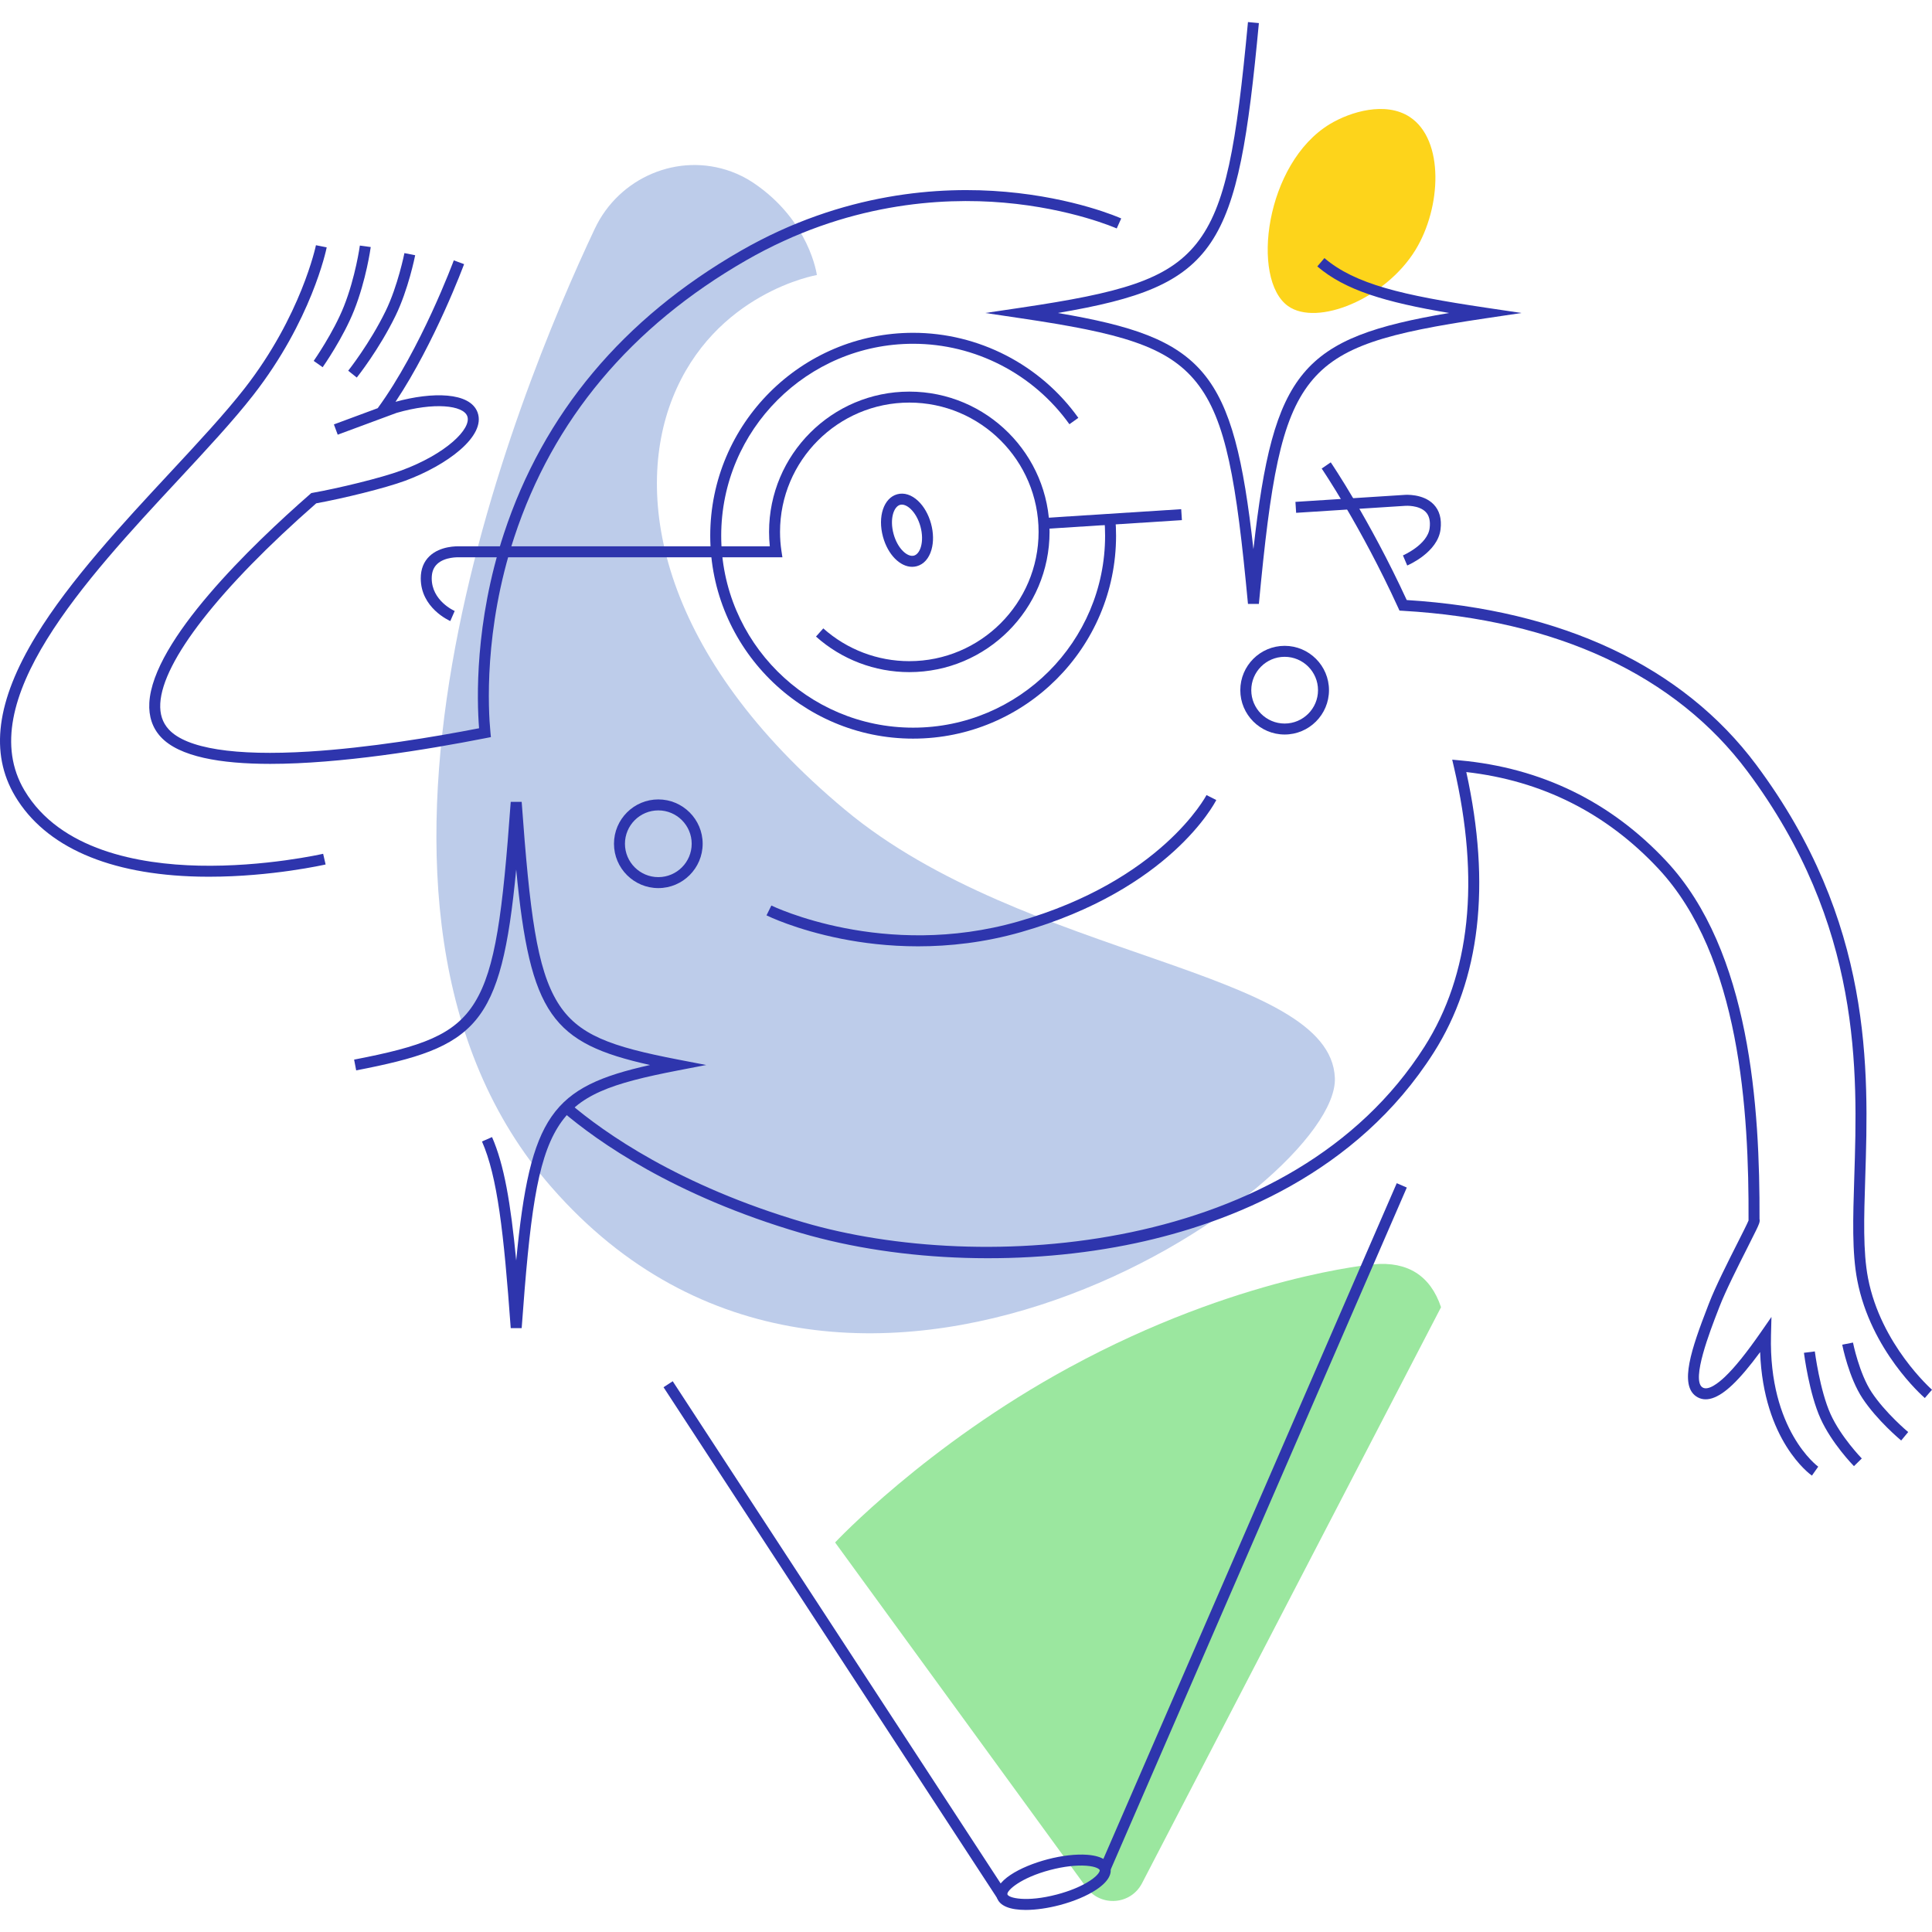 <?xml version="1.0" encoding="UTF-8"?> <svg xmlns="http://www.w3.org/2000/svg" xmlns:i="http://ns.adobe.com/AdobeIllustrator/10.0/" version="1.1" viewBox="0 0 400 400"><defs><style> .cls-1 { fill: #9be79f; } .cls-2 { fill: #bdccea; } .cls-3 { fill: #2e35ad; } .cls-4 { fill: #fdd41b; } </style></defs><g><g id="_Слой_1" data-name="Слой_1"><g><path class="cls-2" d="M169.125,56.941s-1.465-11.266-13.186-19.116c-1.465-.981-2.993-1.736-4.546-2.305-10.997-4.031-23.238,1.228-28.24,11.819-16.026,33.932-59.744,140.333-8.97,198.464,60.96,69.791,163.068,0,162.188-22.612s-64.058-24.424-101.386-55.515c-38.286-31.888-43.88-64.701-35.749-85.23,8.672-21.893,29.888-25.505,29.888-25.505Z"></path><path class="cls-4" d="M291.887,24.224c7.19,4.732,6.546,18.761,1.16,27.54-6.215,10.13-20.358,15.897-26.381,11.596-7.739-5.527-4.749-29.593,8.697-37.687,4.211-2.534,11.514-4.747,16.524-1.45Z"></path><path class="cls-1" d="M172.9,319.35l52.026,71.435c2.969,4.076,9.188,3.607,11.511-.869l61.912-119.269h0c-2.21-6.604-6.978-9.506-13.915-8.89,0,0-28.12,2.368-63.053,21.356-29.699,16.143-48.482,36.237-48.482,36.237Z"></path><path class="cls-3" d="M43.302,181.519c-.712,0-1.429-.008-2.152-.023-18.618-.41-31.765-6.171-38.021-16.658-5.298-8.882-3.88-19.742,4.334-33.203,7.002-11.475,18.001-23.305,27.706-33.741,5.858-6.301,11.392-12.252,15.47-17.48,11.715-15.019,14.747-29.5,14.776-29.645l2.226.451c-.124.612-3.171,15.154-15.211,30.59-4.138,5.306-9.705,11.292-15.597,17.63-19.017,20.452-42.684,45.906-31.752,64.234,7.365,12.347,23.684,15.271,36.077,15.55,13.62.305,25.625-2.428,25.745-2.455l.512,2.212c-.116.027-11.127,2.537-24.111,2.537Z"></path><path class="cls-3" d="M398.511,289.446c-.455-.395-11.187-9.845-13.984-24.376-1.113-5.782-.885-12.945-.621-21.238.702-22.047,1.664-52.241-22.108-84.116-14.864-19.93-39.542-31.43-71.365-33.256l-.683-.039-.285-.622c-7.71-16.855-15.743-28.673-15.823-28.791l1.875-1.282c.08.117,8.021,11.797,15.729,28.507,32.186,1.992,57.203,13.783,72.373,34.125,24.247,32.512,23.271,63.164,22.558,85.546-.26,8.158-.484,15.203.581,20.736,2.645,13.738,13.137,22.998,13.243,23.09l-1.489,1.715Z"></path><path class="cls-3" d="M212.357,395.431c-3.06,0-5.483-.752-5.982-2.658h0c-.853-3.257,4.851-6.337,10.512-7.82,2.964-.776,5.872-1.111,8.184-.94,3.48.256,4.537,1.557,4.811,2.604.274,1.047-.01,2.699-2.917,4.627-1.934,1.282-4.631,2.416-7.595,3.193-2.35.615-4.841.995-7.013.995ZM208.572,392.198c.2.761,3.919,1.693,10.223.042,2.728-.714,5.184-1.74,6.915-2.888,1.767-1.172,2.024-1.971,1.976-2.159-.049-.188-.666-.759-2.78-.914-2.071-.151-4.715.158-7.443.872-6.207,1.626-9.084,4.309-8.89,5.047h0Z"></path><rect class="cls-3" x="171.765" y="276.304" width="2.271" height="126.47" transform="translate(-157.509 149.774) rotate(-33.144)"></rect><rect class="cls-3" x="182.385" y="315.03" width="154.247" height="2.271" transform="translate(-133.853 428.29) rotate(-66.531)"></rect><path class="cls-3" d="M189.058,152.926c-23.165,0-42.011-18.846-42.011-42.011s18.846-42.011,42.011-42.011c13.536,0,26.322,6.583,34.2,17.609l-1.848,1.32c-7.453-10.431-19.548-16.658-32.352-16.658-21.913,0-39.74,17.827-39.74,39.74s17.827,39.74,39.74,39.74,39.74-17.827,39.74-39.74c0-1.103-.046-2.218-.138-3.315l2.263-.189c.097,1.159.146,2.338.146,3.504,0,23.165-18.846,42.011-42.011,42.011Z"></path><path class="cls-3" d="M108.006,274.973h-2.265c-1.445-19.92-2.762-31.365-5.95-38.642l2.08-.911c2.474,5.647,3.855,13.544,5.003,25.55,2.885-30.057,7.432-35.96,27.712-40.474-20.282-4.515-24.828-10.419-27.713-40.482-3.126,32.573-8.202,36.784-33.128,41.597l-.43-2.23c13.902-2.684,20.81-5.034,24.998-11.866,4.288-6.995,5.757-18.455,7.429-41.497h2.265c1.671,23.042,3.141,34.502,7.429,41.497,4.188,6.832,11.096,9.181,24.998,11.866l5.774,1.115-5.774,1.115c-13.902,2.684-20.81,5.034-24.998,11.866-4.288,6.995-5.757,18.455-7.429,41.496Z"></path><path class="cls-3" d="M260.639,125.031h-2.26c-2.394-25.447-4.499-38.104-10.643-45.833-6.085-7.655-16.082-10.282-36.191-13.275l-7.544-1.123,7.544-1.123c20.108-2.994,30.105-5.621,36.191-13.275,6.144-7.729,8.249-20.385,10.643-45.833l2.26.213c-4.413,46.905-8.294,54.37-41.644,60.018,30.519,5.169,36.36,11.858,40.513,48.904,4.154-37.046,9.993-43.736,40.512-48.904-13.238-2.239-21.494-4.696-27.286-9.639l1.474-1.727c6.348,5.418,16.182,7.7,33.264,10.243l7.544,1.123-7.544,1.123c-20.108,2.994-30.105,5.621-36.19,13.275-6.144,7.729-8.249,20.385-10.643,45.833Z"></path><path class="cls-3" d="M136.298,183.872c-5.062,0-9.18-4.118-9.18-9.18s4.118-9.18,9.18-9.18,9.18,4.118,9.18,9.18-4.118,9.18-9.18,9.18ZM136.298,167.783c-3.81,0-6.909,3.099-6.909,6.909,0,3.81,3.099,6.909,6.909,6.909,3.81,0,6.909-3.099,6.909-6.909,0-3.81-3.099-6.909-6.909-6.909Z"></path><path class="cls-3" d="M265.972,152.074c-5.062,0-9.18-4.118-9.18-9.18s4.118-9.18,9.18-9.18,9.18,4.118,9.18,9.18-4.118,9.18-9.18,9.18ZM265.972,135.985c-3.81,0-6.909,3.099-6.909,6.909s3.099,6.909,6.909,6.909c3.809,0,6.909-3.099,6.909-6.909s-3.099-6.909-6.909-6.909Z"></path><path class="cls-3" d="M188.851,117.355c-2.504,0-5.033-2.522-6.04-6.22h0c-1.138-4.176.157-8.043,2.947-8.803,1.433-.39,2.97.101,4.329,1.382,1.21,1.141,2.16,2.814,2.676,4.709.516,1.895.546,3.818.082,5.416-.521,1.794-1.597,2.997-3.029,3.387-.319.087-.642.129-.965.129ZM185.002,110.538c.844,3.098,2.899,4.856,4.217,4.497.631-.172,1.158-.839,1.446-1.829.344-1.184.31-2.71-.092-4.186-.402-1.476-1.147-2.808-2.044-3.654-.75-.708-1.542-1.015-2.173-.843-1.317.359-2.197,2.918-1.354,6.015h0Z"></path><path class="cls-3" d="M375.135,305.511c-.434-.304-10.04-7.263-10.721-25.574-2.186,2.966-4.07,5.192-5.718,6.758-3.079,2.926-5.618,3.73-7.547,2.391-3.479-2.416-.956-9.854,2.434-18.602l.283-.732c1.314-3.402,3.943-8.602,5.862-12.398.991-1.961,2.013-3.982,2.289-4.664.102-22.594-1.725-54.727-18.695-72.874-10.742-11.485-24.106-18.199-39.74-19.971,5.146,23.402,2.881,42.932-6.739,58.071-15.961,25.116-42.331,35.317-61.641,39.451-22.536,4.825-48.477,4.043-69.394-2.092-26.362-7.732-42.197-19.039-49.289-25.092l1.474-1.727c6.955,5.934,22.497,17.027,48.454,24.64,36.872,10.812,101.11,6.67,128.479-36.398,9.493-14.938,11.544-34.414,6.094-57.887l-.355-1.531,1.565.143c16.878,1.545,31.262,8.557,42.751,20.841,17.444,18.654,19.394,51.162,19.309,74.126.155.54-.165,1.206-.715,2.347-.446.925-1.082,2.183-1.819,3.641-1.898,3.754-4.497,8.895-5.77,12.192l-.284.735c-1.661,4.286-5.55,14.323-3.257,15.916,1.209.84,3.455-1.001,4.688-2.172,2.029-1.928,4.471-4.963,7.465-9.277l2.164-3.118-.096,3.794c-.498,19.67,9.674,27.133,9.777,27.206l-1.307,1.857Z"></path><path class="cls-3" d="M190.092,195.927c-6.184,0-11.607-.711-15.873-1.558-9.446-1.875-15.28-4.733-15.523-4.854l1.007-2.035c.23.114,23.306,11.262,51.098,3.308,29.671-8.49,38.904-26.002,38.993-26.178l2.025,1.028c-.382.753-9.697,18.55-40.394,27.334-7.639,2.186-14.899,2.955-21.335,2.955Z"></path><path class="cls-3" d="M188.261,139.156c-7.139,0-14-2.615-19.32-7.362l1.512-1.694c4.904,4.376,11.228,6.786,17.808,6.786,14.76,0,26.768-12.008,26.768-26.768s-12.008-26.768-26.768-26.768c-14.758,0-26.765,12.008-26.765,26.768,0,1.342.099,2.674.294,3.96l.198,1.306-67.032-.001c-.026-.002-2.853-.125-4.455,1.399-.752.715-1.118,1.684-1.118,2.96,0,4.604,4.561,6.669,4.755,6.754l-.907,2.082c-.25-.108-6.119-2.726-6.119-8.836,0-1.912.617-3.465,1.835-4.617,2.226-2.105,5.68-2.029,6.098-2.011l64.333-.001c-.102-.985-.153-1.988-.153-2.995,0-16.012,13.025-29.039,29.036-29.039,16.012,0,29.039,13.027,29.039,29.039s-13.027,29.039-29.039,29.039Z"></path><path class="cls-3" d="M291.352,117.082l-.886-2.091c.05-.021,5.105-2.217,5.529-5.664.18-1.459-.093-2.577-.81-3.323-1.411-1.467-4.179-1.28-4.206-1.278l-22.627,1.449-.145-2.266,22.605-1.447c.134-.012,3.836-.293,6.01,1.968,1.214,1.263,1.694,3.004,1.427,5.174-.585,4.751-6.639,7.368-6.897,7.477Z"></path><rect class="cls-3" x="216.135" y="106.332" width="28.522" height="2.271" transform="translate(-6.398 14.946) rotate(-3.665)"></rect><path class="cls-3" d="M208.13,39.707c-13.263-1.16-33.53.018-54.762,12.218-24.367,14-40.87,33.712-49.051,58.586-6.064,18.439-5.587,34.451-5.13,40.267-9.362,1.816-22.749,4.051-35.208,4.823-15.359.952-25.401-.631-29.035-4.58-1.304-1.417-1.88-3.18-1.76-5.39.476-8.767,12.24-23.856,32.289-41.424,5.416-.982,14.17-3.106,18.409-4.671,8.624-3.183,16.809-9.225,14.993-14.155-1.563-4.232-9.385-4.282-16.988-2.189,8.198-12.311,14.134-28.331,14.198-28.504l-2.131-.784c-.067.183-6.8,18.346-15.749,30.603l-9.073,3.362.789,2.129,12.181-4.514c7.782-2.254,13.805-1.586,14.643.682.951,2.582-4.42,7.833-13.648,11.239-4.21,1.553-13.039,3.682-18.332,4.621l-.311.055-.238.208c-12.136,10.611-32.599,30.335-33.299,43.217-.153,2.814.64,5.186,2.357,7.051,3.802,4.131,12.402,5.594,22.678,5.594,14.469,0,32.264-2.901,44.674-5.343l1.01-.199-.099-1.024c-.443-4.603-1.395-21.116,4.937-40.368,8.001-24.326,24.159-43.614,48.025-57.327,20.684-11.886,40.421-13.05,53.34-11.933,14.027,1.213,23.277,5.3,23.369,5.342l.93-2.072c-.386-.173-9.624-4.266-24.01-5.524Z"></path><path class="cls-3" d="M66.805,76.028l-1.859-1.305c.041-.058,4.103-5.875,6.261-11.316,2.394-6.034,3.29-12.501,3.299-12.565l2.25.305c-.037.275-.939,6.798-3.438,13.098-2.259,5.694-6.341,11.537-6.514,11.783Z"></path><path class="cls-3" d="M73.869,78.169l-1.776-1.415c.044-.056,4.476-5.648,7.755-12.372,2.51-5.146,3.87-11.911,3.883-11.979l2.228.441c-.057.288-1.428,7.117-4.07,12.533-3.393,6.956-7.833,12.557-8.02,12.792Z"></path><path class="cls-3" d="M383.842,303.551c-.187-.19-4.601-4.722-6.917-9.845-2.35-5.197-3.395-13.282-3.438-13.624l2.253-.286c.01.08,1.046,8.09,3.255,12.974,2.152,4.76,6.426,9.147,6.469,9.191l-1.621,1.59Z"></path><path class="cls-3" d="M393.62,298.241c-.201-.167-4.961-4.137-8.001-8.721-2.83-4.267-4.152-10.838-4.207-11.116l2.228-.441c.013.063,1.293,6.413,3.871,10.301,2.851,4.299,7.511,8.189,7.558,8.228l-1.45,1.748Z"></path></g></g></g></svg> 